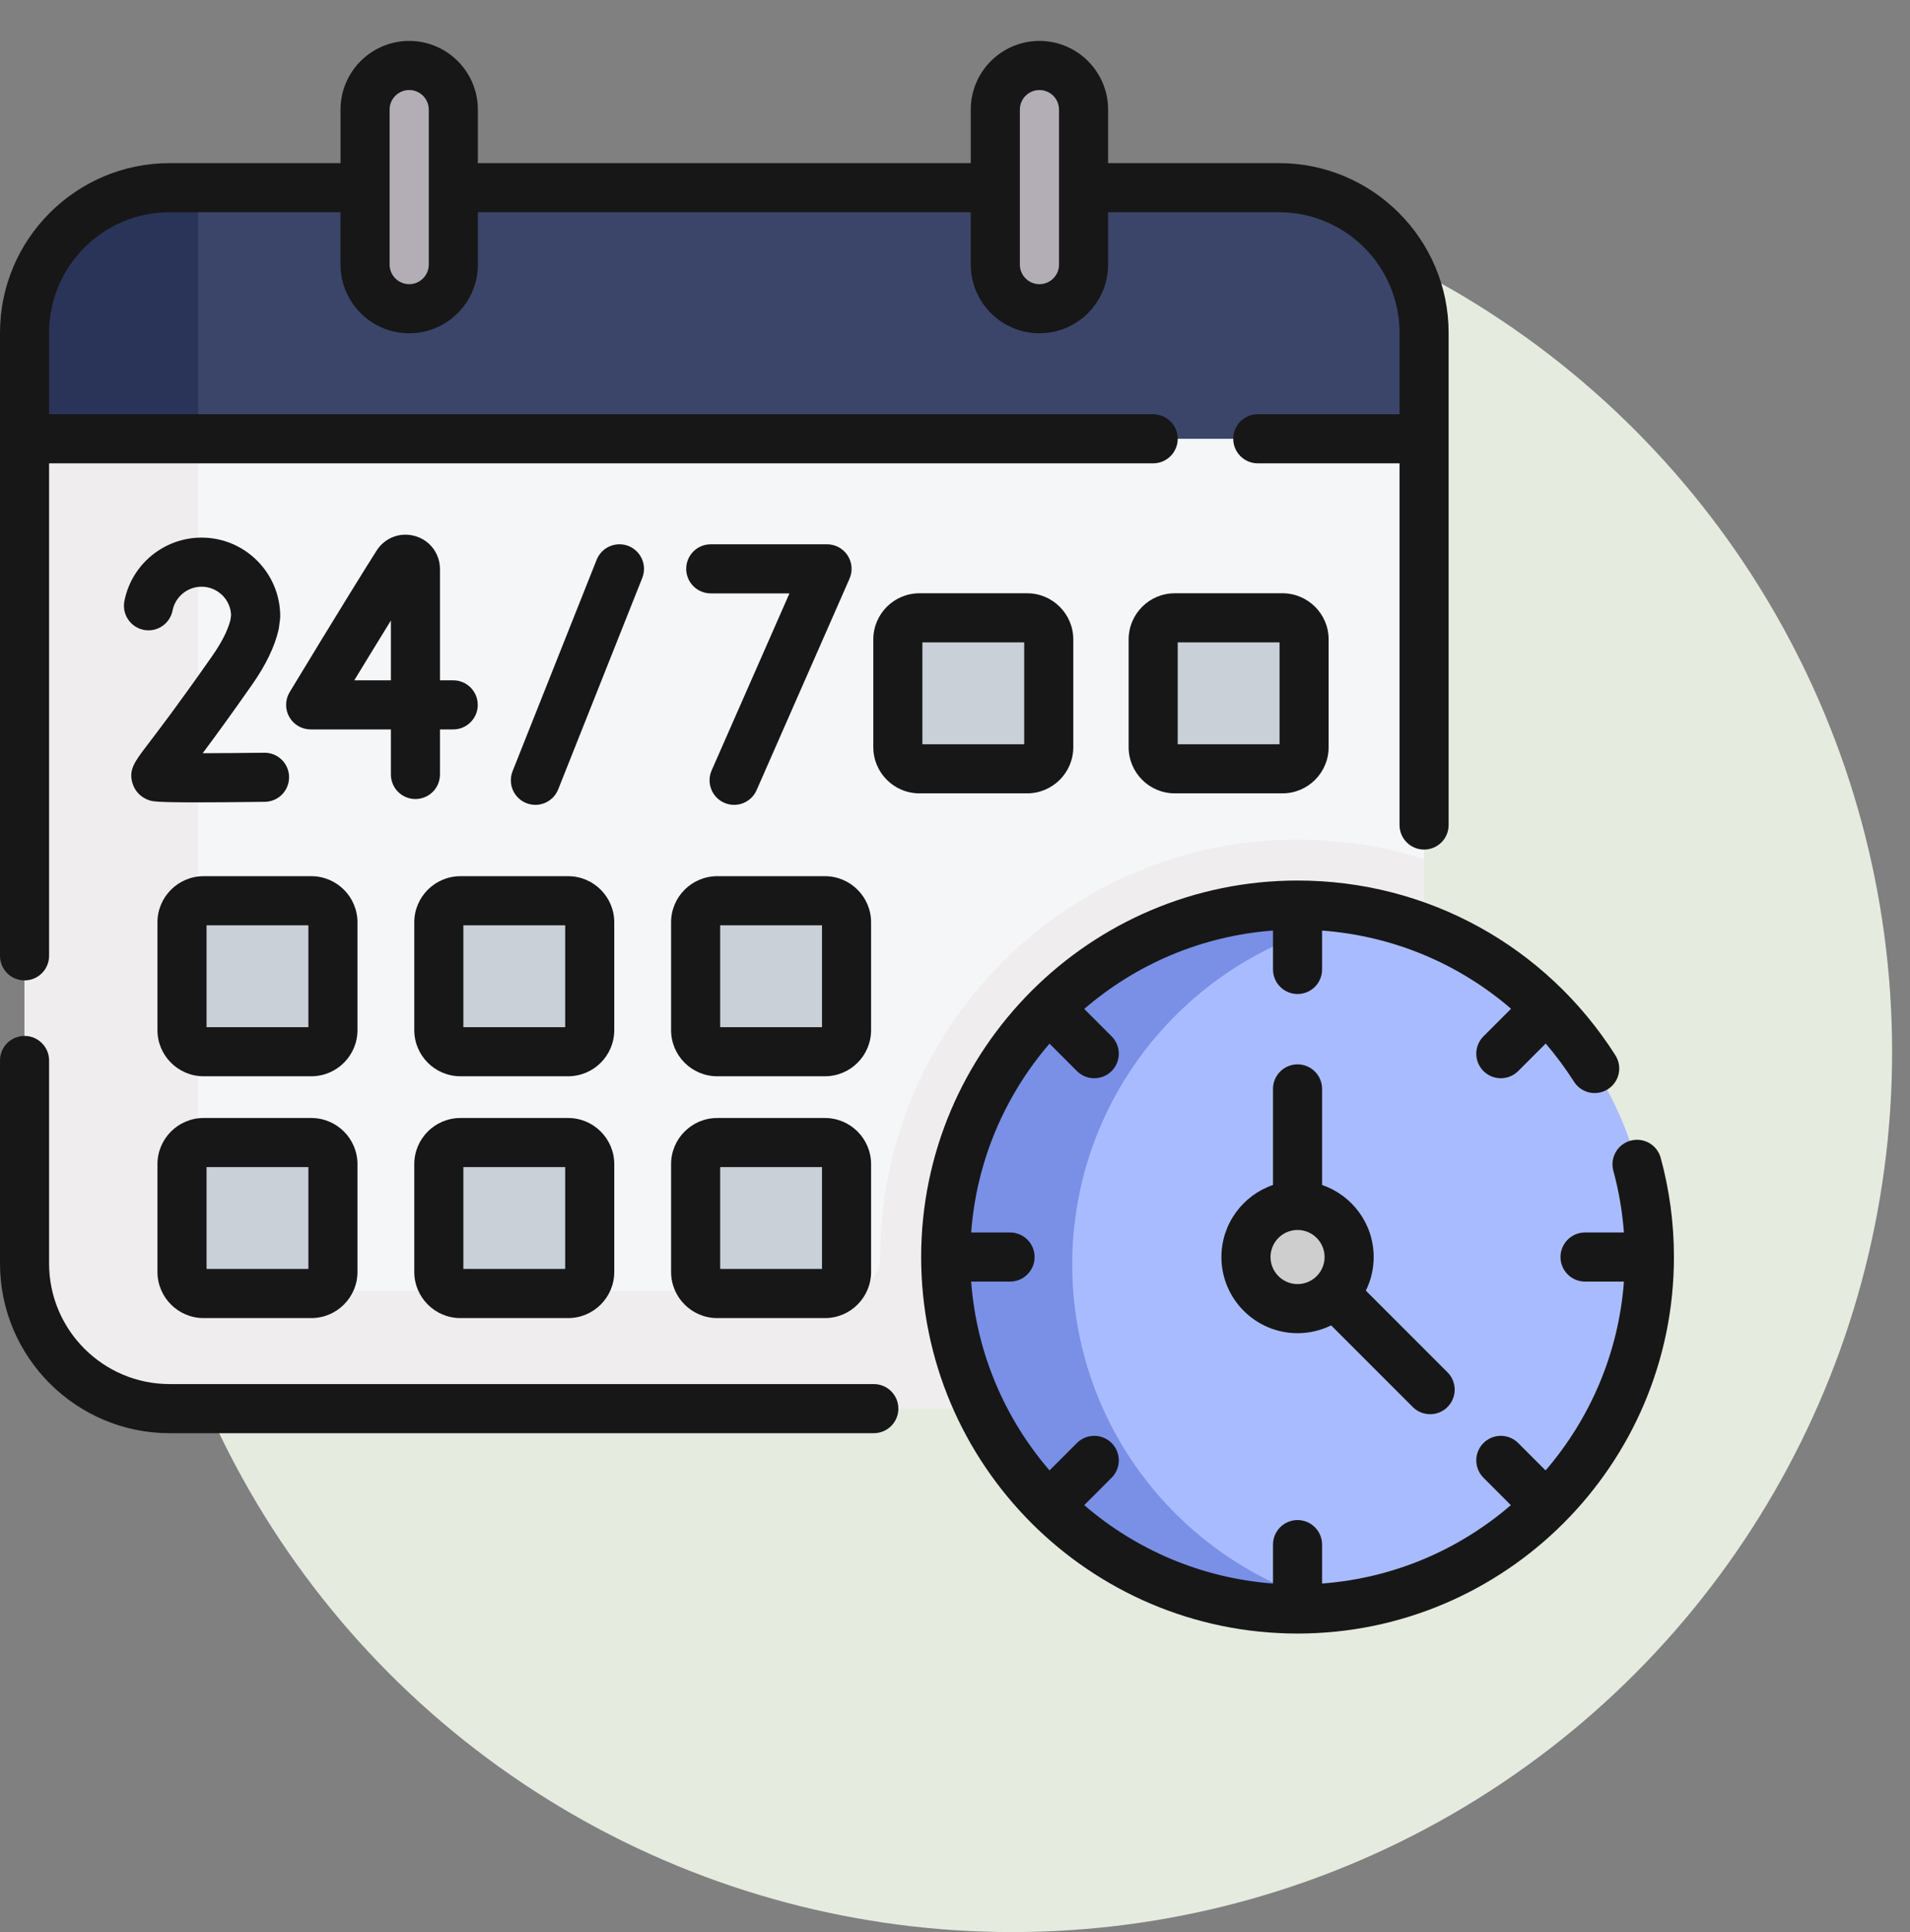 <svg xmlns="http://www.w3.org/2000/svg" width="89" height="90" viewBox="0 0 89 90" fill="none"><rect x="0" y="0" width="89" height="90" fill="#808080" stroke="none"/><circle cx="47.166" cy="49" r="41" fill="#E5EBDF"></circle><path d="M59.598 8.742H7.904C4.171 8.742 1.144 11.769 1.144 15.503V20.439L5.46 28.151H62.865L66.358 20.439V15.503C66.358 11.769 63.331 8.742 59.598 8.742Z" fill="#3B4569"></path><path d="M9.23 14.951V10.015C9.23 9.58 9.272 9.154 9.351 8.742H7.904C4.171 8.742 1.144 11.769 1.144 15.503V20.439L5.46 28.151H9.23V14.951Z" fill="#2A3459"></path><path d="M66.358 20.439V58.688C66.358 62.515 63.255 65.617 59.427 65.617H7.904C4.171 65.617 1.144 62.59 1.144 58.857V20.439H66.358Z" fill="#F4F6F8"></path><path d="M19.067 14.381C17.931 14.381 17.011 13.46 17.011 12.325V5.106C17.011 3.97 17.931 3.05 19.067 3.05C20.203 3.05 21.123 3.97 21.123 5.106V12.325C21.123 13.46 20.203 14.381 19.067 14.381ZM48.434 14.381C49.57 14.381 50.491 13.46 50.491 12.325V5.106C50.491 3.97 49.57 3.05 48.434 3.05C47.299 3.05 46.378 3.97 46.378 5.106V12.325C46.378 13.46 47.299 14.381 48.434 14.381Z" fill="#B3ADB5"></path><path d="M60.462 39.111C49.74 39.111 41.017 47.834 41.017 58.556V58.572C41.018 59.429 40.334 60.128 39.477 60.128H15.989C12.256 60.128 9.23 57.102 9.23 53.368V20.439H1.144V58.857C1.144 62.59 4.17 65.617 7.904 65.617H59.427C63.255 65.617 66.358 62.514 66.358 58.686V40.026C64.451 39.418 62.462 39.11 60.462 39.111Z" fill="#EFEDEE"></path><path d="M60.462 74.95C69.516 74.95 76.856 67.61 76.856 58.556C76.856 49.501 69.516 42.161 60.462 42.161C51.407 42.161 44.067 49.501 44.067 58.556C44.067 67.61 51.407 74.95 60.462 74.95Z" fill="#A9BBFF"></path><path d="M49.963 58.906C49.963 50.524 56.255 43.611 64.373 42.632C63.093 42.318 61.78 42.16 60.462 42.161C51.407 42.161 44.067 49.501 44.067 58.556C44.067 67.61 51.407 74.95 60.462 74.95C61.134 74.95 61.796 74.909 62.447 74.83C55.281 73.076 49.963 66.613 49.963 58.906Z" fill="#7990E6"></path><path d="M14.507 48.991H9.487C9.22 48.991 8.964 48.885 8.776 48.697C8.587 48.508 8.481 48.252 8.481 47.985V42.965C8.481 42.698 8.587 42.442 8.776 42.254C8.964 42.065 9.22 41.959 9.487 41.959H14.507C14.774 41.959 15.03 42.065 15.219 42.254C15.407 42.442 15.513 42.698 15.513 42.965V47.985C15.513 48.252 15.407 48.508 15.219 48.697C15.03 48.885 14.774 48.991 14.507 48.991ZM26.474 48.991H21.454C21.187 48.991 20.931 48.885 20.742 48.697C20.554 48.508 20.448 48.252 20.448 47.985V42.965C20.448 42.698 20.554 42.442 20.742 42.254C20.931 42.065 21.187 41.959 21.454 41.959H26.474C26.606 41.959 26.737 41.985 26.859 42.036C26.981 42.086 27.092 42.16 27.185 42.254C27.279 42.347 27.353 42.458 27.403 42.58C27.454 42.702 27.48 42.833 27.48 42.965V47.985C27.48 48.252 27.374 48.508 27.185 48.697C26.997 48.885 26.741 48.991 26.474 48.991ZM38.44 48.991H33.42C33.153 48.991 32.898 48.885 32.709 48.697C32.52 48.508 32.414 48.252 32.414 47.985V42.965C32.414 42.698 32.52 42.442 32.709 42.254C32.898 42.065 33.153 41.959 33.42 41.959H38.44C38.707 41.959 38.963 42.065 39.152 42.254C39.34 42.442 39.447 42.698 39.447 42.965V47.985C39.446 48.252 39.34 48.508 39.152 48.697C38.963 48.885 38.707 48.991 38.44 48.991ZM47.863 35.812H42.843C42.576 35.812 42.32 35.706 42.131 35.517C41.943 35.329 41.837 35.073 41.837 34.806V29.786C41.837 29.654 41.863 29.523 41.913 29.401C41.964 29.279 42.038 29.168 42.131 29.074C42.225 28.981 42.336 28.907 42.458 28.856C42.58 28.806 42.711 28.78 42.843 28.78H47.863C47.995 28.78 48.126 28.806 48.248 28.856C48.37 28.907 48.481 28.981 48.574 29.074C48.668 29.168 48.742 29.279 48.792 29.401C48.843 29.523 48.869 29.654 48.869 29.786V34.806C48.869 35.073 48.763 35.329 48.574 35.517C48.386 35.706 48.13 35.812 47.863 35.812ZM59.761 35.812H54.74C54.474 35.812 54.218 35.706 54.029 35.517C53.84 35.329 53.734 35.073 53.734 34.806V29.786C53.734 29.654 53.76 29.523 53.811 29.401C53.861 29.279 53.936 29.168 54.029 29.074C54.122 28.981 54.233 28.907 54.355 28.856C54.477 28.806 54.608 28.78 54.74 28.78H59.761C59.893 28.78 60.024 28.806 60.146 28.856C60.268 28.907 60.379 28.981 60.472 29.074C60.566 29.168 60.64 29.279 60.69 29.401C60.741 29.523 60.767 29.654 60.767 29.786V34.806C60.767 35.073 60.661 35.329 60.472 35.517C60.283 35.706 60.027 35.812 59.761 35.812ZM14.507 60.255H9.487C9.22 60.255 8.964 60.149 8.776 59.96C8.587 59.772 8.481 59.516 8.481 59.249V54.229C8.481 53.962 8.587 53.706 8.776 53.517C8.964 53.329 9.22 53.223 9.487 53.223H14.507C14.774 53.223 15.03 53.329 15.219 53.517C15.407 53.706 15.513 53.962 15.513 54.229V59.249C15.513 59.516 15.407 59.772 15.219 59.96C15.03 60.149 14.774 60.255 14.507 60.255ZM26.474 60.255H21.454C21.187 60.255 20.931 60.149 20.742 59.96C20.554 59.772 20.448 59.516 20.448 59.249V54.229C20.448 53.962 20.554 53.706 20.742 53.517C20.931 53.329 21.187 53.223 21.454 53.223H26.474C26.606 53.223 26.737 53.249 26.859 53.299C26.981 53.35 27.092 53.424 27.185 53.517C27.279 53.611 27.353 53.722 27.403 53.844C27.454 53.966 27.48 54.097 27.48 54.229V59.249C27.48 59.516 27.374 59.772 27.185 59.96C26.997 60.149 26.741 60.255 26.474 60.255ZM38.44 60.255H33.42C33.153 60.255 32.898 60.149 32.709 59.96C32.52 59.772 32.414 59.516 32.414 59.249V54.229C32.414 53.962 32.52 53.706 32.709 53.517C32.898 53.329 33.153 53.223 33.42 53.223H38.44C38.707 53.223 38.963 53.329 39.152 53.517C39.34 53.706 39.447 53.962 39.447 54.229V59.249C39.446 59.516 39.34 59.772 39.152 59.96C38.963 60.149 38.707 60.255 38.44 60.255Z" fill="#CAD0D7"></path><path d="M60.462 60.959C61.789 60.959 62.865 59.883 62.865 58.556C62.865 57.228 61.789 56.152 60.462 56.152C59.134 56.152 58.058 57.228 58.058 58.556C58.058 59.883 59.134 60.959 60.462 60.959Z" fill="#CECECE"></path><path d="M60.462 49.58C60.311 49.58 60.163 49.609 60.024 49.667C59.885 49.724 59.759 49.809 59.653 49.915C59.547 50.021 59.462 50.147 59.405 50.286C59.347 50.425 59.318 50.573 59.318 50.724V55.199C57.922 55.675 56.914 57 56.914 58.556C56.914 60.511 58.506 62.103 60.462 62.103C61.023 62.103 61.554 61.971 62.027 61.738L65.831 65.542C66.055 65.766 66.347 65.877 66.64 65.877C66.933 65.877 67.225 65.766 67.449 65.542C67.555 65.436 67.639 65.31 67.697 65.171C67.754 65.033 67.784 64.884 67.784 64.734C67.784 64.584 67.754 64.435 67.697 64.296C67.639 64.157 67.555 64.031 67.449 63.925L63.644 60.12C63.885 59.634 64.01 59.098 64.009 58.556C64.009 57 63.002 55.676 61.605 55.199V50.724C61.605 50.573 61.576 50.425 61.518 50.286C61.461 50.147 61.377 50.021 61.27 49.915C61.164 49.809 61.038 49.724 60.899 49.667C60.761 49.609 60.612 49.58 60.462 49.58ZM61.722 58.556C61.722 59.25 61.156 59.816 60.462 59.816C59.767 59.816 59.202 59.25 59.202 58.556C59.202 57.861 59.767 57.295 60.462 57.295C61.156 57.295 61.722 57.861 61.722 58.556ZM29.288 25.434C29.148 25.379 28.999 25.351 28.849 25.354C28.698 25.356 28.55 25.387 28.412 25.447C28.274 25.506 28.149 25.592 28.045 25.7C27.94 25.808 27.858 25.935 27.802 26.075L23.884 35.926C23.815 36.099 23.79 36.287 23.81 36.472C23.83 36.658 23.895 36.836 24 36.99C24.105 37.145 24.246 37.271 24.411 37.359C24.576 37.446 24.76 37.492 24.947 37.492C25.176 37.492 25.399 37.423 25.589 37.295C25.778 37.166 25.925 36.984 26.01 36.771L29.928 26.92C30.04 26.638 30.035 26.323 29.915 26.044C29.795 25.766 29.569 25.547 29.288 25.434ZM33.747 37.395C33.892 37.459 34.048 37.492 34.207 37.492C34.429 37.492 34.646 37.428 34.832 37.306C35.018 37.185 35.165 37.012 35.254 36.809L39.585 26.957C39.661 26.783 39.693 26.593 39.678 26.404C39.662 26.214 39.599 26.031 39.495 25.872C39.392 25.713 39.249 25.582 39.082 25.491C38.915 25.401 38.728 25.354 38.538 25.354H33.118C32.487 25.354 31.975 25.866 31.975 26.497C31.975 27.129 32.487 27.641 33.118 27.641H36.786L33.16 35.888C33.1 36.026 33.067 36.174 33.064 36.324C33.061 36.474 33.087 36.623 33.142 36.763C33.196 36.903 33.278 37.031 33.381 37.139C33.485 37.248 33.609 37.335 33.747 37.395ZM19.357 37.221C19.661 37.221 19.952 37.1 20.166 36.886C20.381 36.672 20.501 36.381 20.501 36.077V33.978H21.119C21.75 33.978 22.262 33.466 22.262 32.834C22.262 32.203 21.75 31.691 21.119 31.691H20.501V26.51C20.501 25.79 20.037 25.172 19.345 24.971C18.654 24.771 17.931 25.044 17.546 25.652C16.132 27.884 13.523 32.199 13.496 32.243C13.392 32.416 13.335 32.614 13.332 32.817C13.329 33.02 13.379 33.22 13.479 33.396C13.579 33.573 13.723 33.72 13.898 33.822C14.073 33.924 14.273 33.978 14.475 33.978H18.214V36.077C18.214 36.227 18.243 36.376 18.301 36.515C18.358 36.654 18.442 36.78 18.549 36.886C18.655 36.992 18.781 37.076 18.92 37.134C19.058 37.191 19.207 37.221 19.357 37.221ZM16.508 31.691C17.074 30.761 17.642 29.832 18.214 28.905V31.691H16.508Z" fill="#171717"></path><path d="M9.88 30.571C8.32 32.8 7.389 34.018 6.889 34.673C6.266 35.489 5.982 35.861 6.176 36.494C6.291 36.866 6.572 37.151 6.949 37.277C7.101 37.327 7.246 37.376 9.17 37.376C9.921 37.376 10.944 37.368 12.345 37.351C12.646 37.346 12.934 37.222 13.144 37.007C13.355 36.791 13.472 36.502 13.47 36.2C13.469 35.899 13.348 35.61 13.134 35.397C12.921 35.185 12.632 35.065 12.331 35.064L12.316 35.064C11.341 35.076 10.308 35.084 9.445 35.086C9.99 34.357 10.742 33.328 11.754 31.882C12.385 30.98 12.797 30.127 12.978 29.346C12.987 29.309 12.994 29.271 12.999 29.233L13.047 28.852C13.054 28.804 13.057 28.755 13.057 28.707C13.057 26.686 11.413 25.043 9.392 25.043C7.645 25.043 6.133 26.285 5.797 27.998C5.738 28.296 5.8 28.604 5.97 28.856C6.139 29.108 6.401 29.282 6.699 29.341C6.996 29.399 7.305 29.337 7.557 29.168C7.808 28.999 7.983 28.737 8.041 28.439C8.167 27.797 8.736 27.33 9.392 27.33C10.131 27.33 10.736 27.915 10.768 28.645L10.738 28.881C10.616 29.364 10.327 29.932 9.88 30.571ZM16.657 42.965C16.657 41.78 15.693 40.815 14.507 40.815H9.487C8.302 40.815 7.337 41.78 7.337 42.965V47.985C7.337 49.171 8.302 50.135 9.487 50.135H14.507C15.692 50.135 16.657 49.171 16.657 47.985V42.965ZM14.37 47.848H9.625V43.103H14.37L14.37 47.848ZM28.623 42.965C28.623 41.78 27.659 40.815 26.474 40.815H21.453C20.268 40.815 19.304 41.78 19.304 42.965V47.985C19.304 49.171 20.268 50.135 21.453 50.135H26.474C27.659 50.135 28.623 49.171 28.623 47.985V42.965ZM26.336 47.848H21.591V43.103H26.336V47.848ZM40.59 42.965C40.59 41.78 39.626 40.815 38.44 40.815H33.42C32.235 40.815 31.27 41.78 31.27 42.965V47.985C31.27 49.171 32.235 50.135 33.42 50.135H38.44C39.626 50.135 40.59 49.171 40.59 47.985V42.965ZM38.303 47.848H33.558V43.103H38.303V47.848ZM50.012 34.806V29.786C50.012 28.6 49.048 27.636 47.863 27.636H42.843C41.657 27.636 40.693 28.6 40.693 29.786V34.806C40.693 35.991 41.657 36.956 42.843 36.956H47.863C49.048 36.956 50.012 35.991 50.012 34.806ZM47.725 34.669H42.98V29.923H47.725V34.669ZM54.74 27.636C53.555 27.636 52.591 28.6 52.591 29.786V34.806C52.591 35.991 53.555 36.956 54.74 36.956H59.761C60.946 36.956 61.91 35.992 61.91 34.806V29.786C61.91 28.601 60.946 27.636 59.761 27.636H54.74ZM59.623 34.669H54.878V29.923H59.623V34.669ZM9.487 61.399H14.507C15.692 61.399 16.657 60.434 16.657 59.249V54.229C16.657 53.044 15.693 52.079 14.507 52.079H9.487C8.302 52.079 7.337 53.043 7.337 54.229V59.249C7.337 60.434 8.302 61.399 9.487 61.399ZM9.625 54.366H14.37V59.111H9.625V54.366ZM21.453 61.399H26.474C27.659 61.399 28.623 60.434 28.623 59.249V54.229C28.623 53.044 27.659 52.079 26.474 52.079H21.453C20.268 52.079 19.304 53.043 19.304 54.229V59.249C19.304 60.434 20.268 61.399 21.453 61.399ZM21.591 54.366H26.336V59.111H21.591V54.366ZM38.44 52.079H33.42C32.235 52.079 31.27 53.043 31.27 54.229V59.249C31.27 60.434 32.235 61.399 33.42 61.399H38.44C39.626 61.399 40.59 60.434 40.59 59.249V54.229C40.59 53.044 39.626 52.079 38.44 52.079ZM38.303 59.111H33.558V54.367H38.303V59.111Z" fill="#171717"></path><path d="M40.717 64.473H7.904C4.807 64.473 2.287 61.954 2.287 58.857V49.4C2.287 48.768 1.775 48.256 1.144 48.256C0.512 48.256 0 48.768 0 49.4V58.857C0 63.215 3.546 66.761 7.904 66.761H40.717C41.349 66.761 41.861 66.249 41.861 65.617C41.861 64.985 41.349 64.473 40.717 64.473ZM1.144 45.669C1.447 45.669 1.738 45.549 1.952 45.334C2.167 45.12 2.287 44.829 2.287 44.526V21.583H53.734C54.366 21.583 54.878 21.071 54.878 20.439C54.878 19.807 54.366 19.296 53.734 19.296H2.287V15.502C2.287 12.405 4.807 9.886 7.904 9.886H15.867V12.325C15.867 14.089 17.303 15.525 19.067 15.525C20.831 15.525 22.267 14.089 22.267 12.325V9.886H45.235V12.325C45.235 14.089 46.67 15.525 48.434 15.525C50.199 15.525 51.634 14.089 51.634 12.325V9.886H59.598C62.695 9.886 65.214 12.405 65.214 15.502V19.296H58.608C57.976 19.296 57.465 19.807 57.465 20.439C57.465 21.071 57.976 21.583 58.608 21.583H65.214V38.431C65.214 39.063 65.726 39.575 66.358 39.575C66.99 39.575 67.501 39.063 67.501 38.431V15.502C67.501 11.144 63.956 7.599 59.598 7.599H51.634V5.106C51.634 3.342 50.199 1.906 48.434 1.906C46.67 1.906 45.235 3.342 45.235 5.106V7.599H22.267V5.106C22.267 3.342 20.831 1.906 19.067 1.906C17.303 1.906 15.867 3.342 15.867 5.106V7.599H7.904C3.546 7.599 0 11.144 0 15.502V44.526C0 44.829 0.12 45.12 0.335 45.334C0.549 45.549 0.84 45.669 1.144 45.669ZM47.522 5.106C47.522 4.864 47.618 4.632 47.789 4.461C47.961 4.29 48.192 4.194 48.434 4.194C48.676 4.194 48.908 4.29 49.079 4.461C49.251 4.632 49.347 4.864 49.347 5.106V12.325C49.347 12.828 48.938 13.238 48.434 13.238C47.931 13.238 47.522 12.828 47.522 12.325V5.106ZM18.154 5.106C18.154 4.603 18.564 4.194 19.067 4.194C19.57 4.194 19.98 4.603 19.98 5.106V12.325C19.98 12.828 19.57 13.238 19.067 13.238C18.564 13.238 18.154 12.828 18.154 12.325V5.106ZM77.379 53.919C77.296 53.63 77.102 53.386 76.84 53.239C76.578 53.093 76.269 53.055 75.979 53.134C75.689 53.213 75.442 53.403 75.291 53.663C75.141 53.923 75.098 54.231 75.173 54.522C75.431 55.467 75.597 56.435 75.669 57.412H73.858C73.226 57.412 72.714 57.924 72.714 58.556C72.714 59.187 73.226 59.699 73.858 59.699H75.67C75.421 63.046 74.086 66.095 72.019 68.496L70.743 67.219C70.528 67.005 70.237 66.884 69.934 66.884C69.631 66.884 69.34 67.005 69.125 67.219C69.019 67.325 68.935 67.451 68.877 67.59C68.82 67.729 68.79 67.877 68.79 68.028C68.79 68.178 68.82 68.326 68.877 68.465C68.935 68.604 69.019 68.73 69.125 68.836L70.401 70.113C68.001 72.18 64.952 73.514 61.605 73.764V71.951C61.605 71.319 61.093 70.808 60.461 70.808C59.83 70.808 59.318 71.319 59.318 71.951V73.764C55.971 73.514 52.922 72.18 50.522 70.113L51.798 68.836C51.904 68.73 51.989 68.604 52.046 68.465C52.103 68.326 52.133 68.178 52.133 68.028C52.133 67.877 52.103 67.729 52.046 67.59C51.989 67.451 51.904 67.325 51.798 67.219C51.692 67.113 51.566 67.028 51.427 66.971C51.288 66.913 51.139 66.884 50.989 66.884C50.839 66.884 50.69 66.913 50.552 66.971C50.413 67.028 50.287 67.113 50.181 67.219L48.904 68.495C46.837 66.095 45.502 63.046 45.253 59.699H47.066C47.697 59.699 48.209 59.187 48.209 58.556C48.209 57.924 47.697 57.412 47.066 57.412H45.253C45.502 54.065 46.837 51.016 48.904 48.615L50.181 49.892C50.404 50.115 50.697 50.227 50.989 50.227C51.282 50.227 51.575 50.115 51.798 49.892C51.904 49.786 51.989 49.66 52.046 49.521C52.103 49.382 52.133 49.233 52.133 49.083C52.133 48.933 52.103 48.784 52.046 48.645C51.988 48.507 51.904 48.381 51.798 48.275L50.522 46.998C52.922 44.931 55.971 43.597 59.318 43.347V45.16C59.318 45.791 59.83 46.303 60.462 46.303C61.093 46.303 61.605 45.791 61.605 45.16V43.349C64.894 43.592 67.963 44.879 70.41 46.99L69.125 48.275C69.019 48.381 68.935 48.507 68.877 48.646C68.82 48.784 68.79 48.933 68.79 49.083C68.79 49.233 68.82 49.382 68.877 49.521C68.935 49.66 69.019 49.786 69.125 49.892C69.231 49.998 69.358 50.083 69.496 50.14C69.635 50.197 69.784 50.227 69.934 50.227C70.084 50.227 70.233 50.197 70.372 50.14C70.51 50.082 70.636 49.998 70.743 49.892L72.025 48.61C72.503 49.167 72.941 49.758 73.336 50.377C73.416 50.505 73.52 50.617 73.644 50.705C73.767 50.792 73.906 50.855 74.054 50.889C74.201 50.922 74.354 50.926 74.503 50.9C74.652 50.874 74.794 50.819 74.922 50.738C75.049 50.657 75.16 50.551 75.246 50.427C75.333 50.303 75.394 50.163 75.425 50.015C75.457 49.867 75.46 49.714 75.432 49.566C75.405 49.417 75.348 49.275 75.266 49.148C72.024 44.057 66.49 41.017 60.462 41.017C50.791 41.017 42.923 48.885 42.923 58.556C42.923 68.227 50.791 76.094 60.462 76.094C70.132 76.094 78 68.226 78 58.556C78.001 56.989 77.792 55.43 77.379 53.919Z" fill="#171717"></path></svg>
